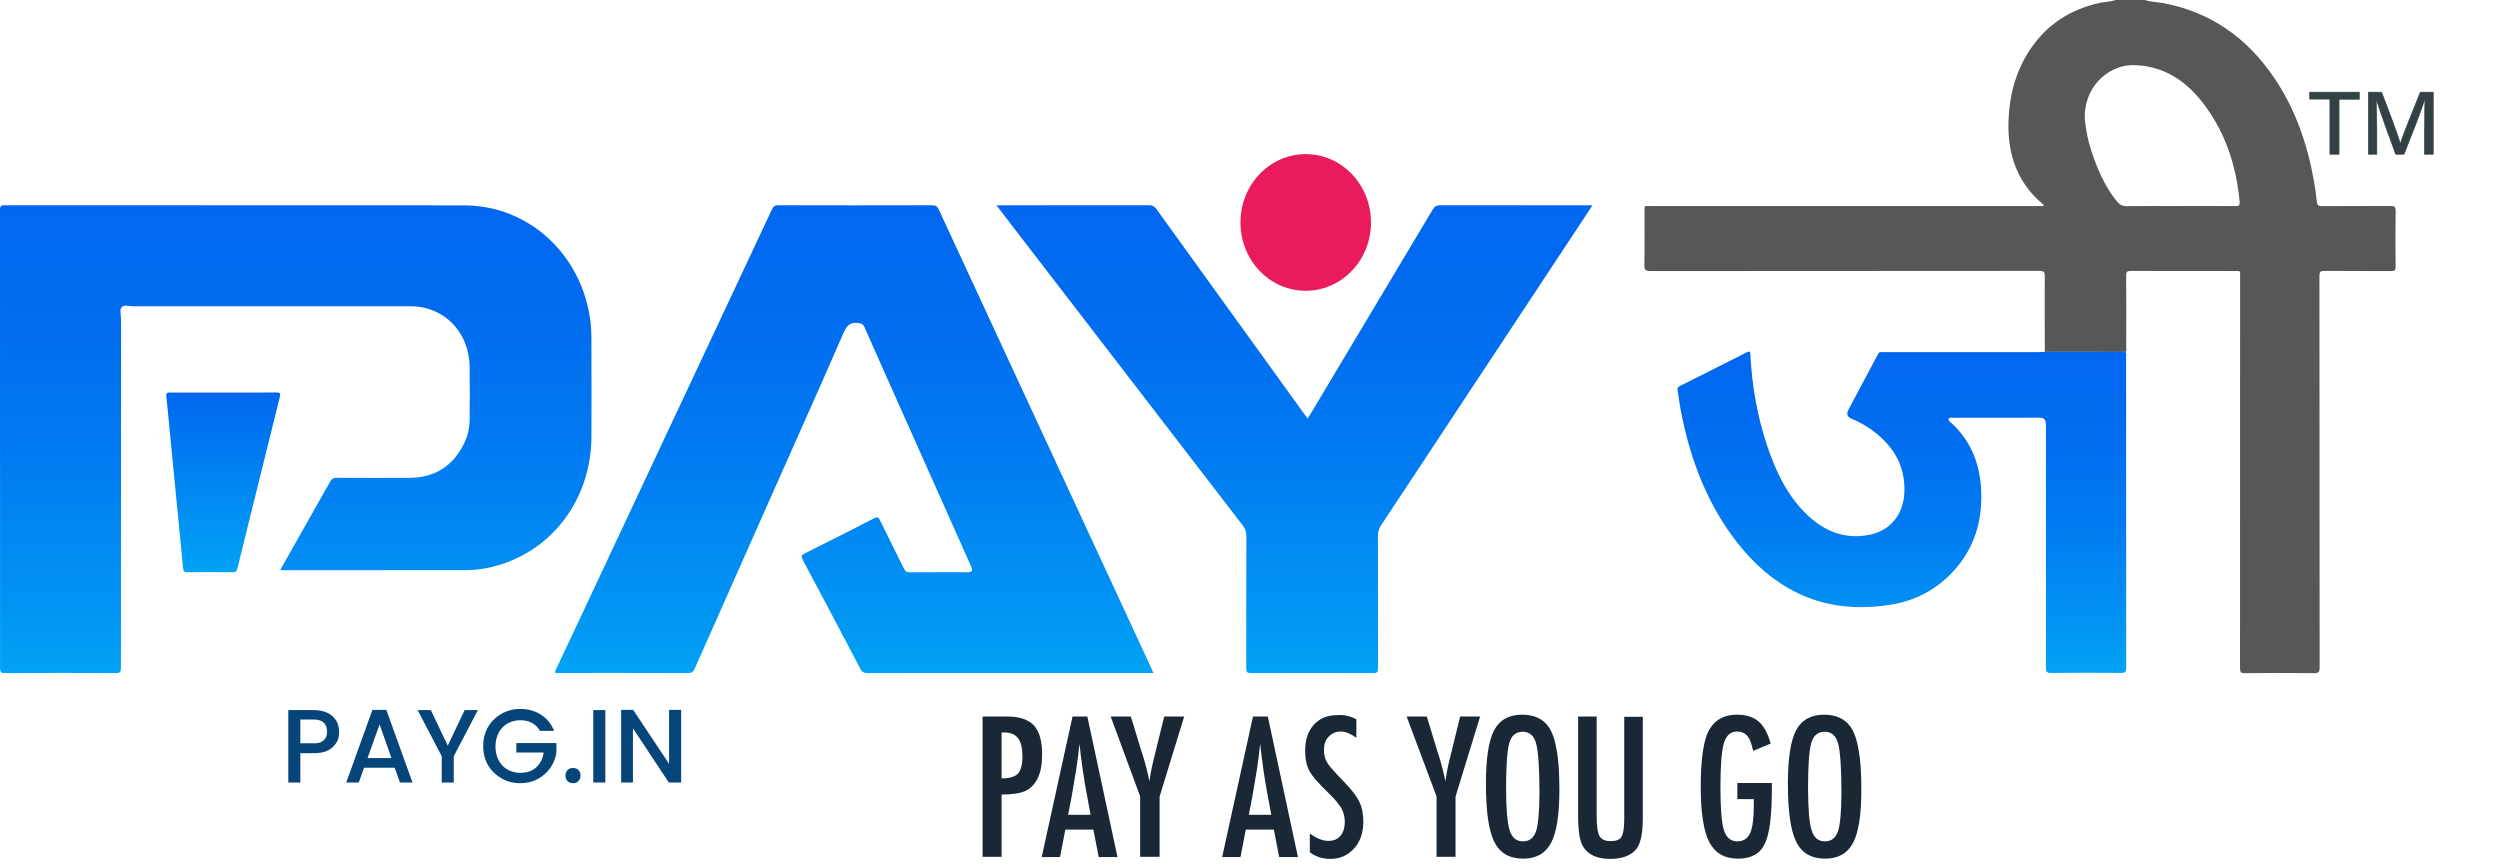 <svg width="239" height="83" viewBox="0 0 239 83" fill="none" xmlns="http://www.w3.org/2000/svg">
<g clip-path="url(#clip0_6591_16641)">
<path d="M195.484 33.634C195.479 31.227 195.462 28.818 195.477 26.411C195.479 25.993 195.369 25.896 194.977 25.896C182.575 25.906 170.171 25.904 157.77 25.916C157.324 25.916 157.192 25.812 157.202 25.33C157.233 23.665 157.209 21.998 157.216 20.333C157.216 19.591 157.121 19.698 157.848 19.698C170.193 19.698 182.536 19.698 194.881 19.698H195.357C195.413 19.599 195.345 19.558 195.289 19.512C192.871 17.483 191.915 14.785 192.01 11.624C192.083 9.237 192.647 6.989 193.923 4.974C195.562 2.384 197.895 0.893 200.776 0.268C201.266 0.161 201.774 0.176 202.252 0H205.038C205.673 0.202 206.339 0.199 206.985 0.329C211.36 1.204 214.787 3.6 217.359 7.361C219.418 10.369 220.592 13.76 221.224 17.373C221.333 17.997 221.426 18.627 221.485 19.257C221.516 19.599 221.624 19.711 221.963 19.708C224.154 19.69 226.342 19.708 228.533 19.69C228.899 19.688 229.028 19.759 229.024 20.18C228.997 21.952 229.004 23.724 229.021 25.496C229.024 25.845 228.921 25.919 228.606 25.916C226.474 25.901 224.342 25.922 222.209 25.898C221.819 25.893 221.738 26.003 221.738 26.396C221.748 38.858 221.746 51.32 221.758 63.785C221.758 64.226 221.68 64.364 221.226 64.356C219.023 64.325 216.817 64.33 214.612 64.356C214.214 64.361 214.146 64.239 214.146 63.854C214.156 51.407 214.156 38.957 214.153 26.51C214.153 25.817 214.236 25.914 213.575 25.911C210.284 25.909 206.99 25.914 203.699 25.901C203.364 25.901 203.257 25.983 203.262 26.347C203.279 28.619 203.272 30.89 203.267 33.162C203.267 33.323 203.318 33.496 203.206 33.644C200.634 33.644 198.06 33.639 195.489 33.636L195.484 33.634ZM208.407 19.695C210.176 19.695 211.945 19.688 213.714 19.703C214.029 19.703 214.141 19.645 214.107 19.28C213.773 15.703 212.67 12.434 210.447 9.653C208.825 7.621 206.792 6.349 204.177 6.229C201.332 6.099 199.024 8.661 199.336 11.624C199.473 12.914 199.798 14.145 200.251 15.343C200.786 16.756 201.432 18.102 202.389 19.265C202.637 19.568 202.911 19.716 203.318 19.711C205.014 19.683 206.709 19.701 208.407 19.701V19.695Z" fill="#565758"/>
<path d="M26.784 54.499C27.008 54.101 27.196 53.765 27.386 53.428C28.779 50.968 30.177 48.51 31.563 46.045C31.715 45.775 31.878 45.678 32.176 45.678C34.496 45.69 36.816 45.693 39.139 45.683C41.51 45.673 43.286 44.607 44.374 42.379C44.736 41.639 44.901 40.844 44.901 40.015C44.904 38.366 44.923 36.714 44.899 35.064C44.853 31.737 42.45 29.279 39.253 29.276C30.404 29.271 21.558 29.276 12.709 29.276C12.348 29.276 11.884 29.116 11.655 29.343C11.406 29.59 11.569 30.087 11.569 30.475C11.562 41.591 11.557 52.707 11.562 63.82C11.562 64.215 11.491 64.35 11.077 64.348C7.536 64.328 3.999 64.33 0.459 64.348C0.098 64.348 0.005 64.256 0.005 63.876C0.012 49.275 0.01 34.676 0 20.078C0 19.736 0.066 19.621 0.422 19.621C15.073 19.631 29.721 19.621 44.372 19.634C50.511 19.639 55.571 24.262 56.434 30.607C56.51 31.161 56.537 31.724 56.539 32.282C56.549 35.431 56.551 38.582 56.542 41.731C56.522 47.806 52.689 52.827 47.027 54.201C46.192 54.405 45.341 54.507 44.484 54.507C38.668 54.514 32.852 54.509 27.035 54.509C26.977 54.509 26.92 54.504 26.784 54.497V54.499Z" fill="url(#paint0_linear_6591_16641)"/>
<path d="M110.268 64.336H109.768C100.819 64.336 91.867 64.336 82.918 64.343C82.584 64.343 82.408 64.244 82.247 63.933C80.425 60.458 78.592 56.988 76.745 53.528C76.572 53.202 76.592 53.077 76.928 52.911C79.151 51.807 81.364 50.683 83.572 49.548C83.857 49.403 83.979 49.431 84.128 49.737C84.875 51.274 85.651 52.796 86.4 54.331C86.534 54.607 86.685 54.716 86.993 54.714C88.849 54.696 90.706 54.706 92.562 54.706C92.91 54.706 93.013 54.544 92.87 54.222C90.462 48.824 88.054 43.427 85.646 38.029C84.643 35.783 83.638 33.537 82.65 31.283C82.523 30.995 82.369 30.926 82.074 30.883C81.31 30.773 80.957 31.087 80.639 31.824C78.646 36.423 76.592 40.992 74.559 45.571C71.844 51.685 69.124 57.796 66.418 63.912C66.274 64.236 66.12 64.348 65.776 64.346C61.685 64.331 57.596 64.336 53.504 64.336H53.08C53.041 64.121 53.16 63.991 53.226 63.849C55.976 57.985 58.73 52.121 61.482 46.259C65.591 37.509 69.702 28.762 73.803 20.009C73.935 19.731 74.079 19.624 74.386 19.624C79.302 19.637 84.221 19.637 89.137 19.624C89.464 19.624 89.61 19.736 89.749 20.037C96.515 34.651 103.29 49.26 110.063 63.872C110.124 64.004 110.182 64.142 110.268 64.341V64.336Z" fill="url(#paint1_linear_6591_16641)"/>
<path d="M95.27 19.629C95.483 19.629 95.612 19.629 95.739 19.629C100.453 19.629 105.166 19.631 109.88 19.621C110.195 19.621 110.37 19.733 110.553 19.986C115.284 26.553 120.024 33.116 124.762 39.679C124.831 39.776 124.902 39.87 125.006 40.013C125.111 39.847 125.206 39.707 125.294 39.561C129.186 33.057 133.077 26.553 136.959 20.045C137.139 19.744 137.325 19.621 137.676 19.621C142.36 19.634 147.045 19.631 151.732 19.631H152.229C152.095 19.843 151.998 20.001 151.895 20.157C145.281 30.171 138.667 40.188 132.045 50.198C131.83 50.524 131.726 50.838 131.728 51.241C131.74 55.45 131.728 59.659 131.74 63.871C131.74 64.241 131.665 64.35 131.294 64.348C127.393 64.333 123.491 64.333 119.59 64.348C119.229 64.348 119.136 64.254 119.139 63.876C119.151 59.667 119.139 55.458 119.153 51.246C119.153 50.84 119.044 50.537 118.802 50.224C111.061 40.173 103.327 30.115 95.59 20.06C95.5 19.943 95.415 19.825 95.27 19.631V19.629Z" fill="url(#paint2_linear_6591_16641)"/>
<path d="M195.484 33.634C198.056 33.634 200.63 33.639 203.201 33.641C203.294 33.794 203.255 33.965 203.255 34.128C203.255 44.033 203.252 53.938 203.264 63.843C203.264 64.261 203.147 64.335 202.779 64.333C200.544 64.315 198.312 64.31 196.077 64.335C195.657 64.34 195.589 64.198 195.591 63.803C195.599 56.047 195.594 48.294 195.591 40.538C195.591 40.133 195.396 39.931 195.006 39.931C192.22 39.931 189.436 39.931 186.65 39.939C186.53 39.939 186.369 39.873 186.301 40.036C186.23 40.199 186.369 40.275 186.467 40.362C188.553 42.226 189.409 44.66 189.416 47.45C189.421 50.002 188.692 52.314 187.057 54.252C185.425 56.187 183.346 57.357 180.933 57.775C174.507 58.895 169.413 56.508 165.541 51.157C162.942 47.564 161.471 43.45 160.649 39.062C160.542 38.483 160.476 37.897 160.378 37.315C160.342 37.099 160.415 36.989 160.6 36.897C162.728 35.834 164.858 34.768 166.978 33.687C167.4 33.473 167.324 33.782 167.339 34.006C167.502 36.935 168 39.801 168.927 42.575C169.752 45.04 170.84 47.355 172.711 49.163C174.465 50.856 176.512 51.639 178.903 51.083C180.804 50.639 181.985 49.084 182.06 47.052C182.156 44.531 181.014 42.69 179.142 41.247C178.486 40.742 177.769 40.349 177.015 40.028C176.612 39.857 176.49 39.592 176.7 39.192C177.64 37.402 178.601 35.622 179.545 33.838C179.667 33.606 179.86 33.662 180.038 33.662C183.114 33.662 186.189 33.662 189.265 33.662C191.18 33.662 193.096 33.662 195.011 33.662C195.169 33.662 195.328 33.644 195.486 33.634H195.484Z" fill="url(#paint3_linear_6591_16641)"/>
<path d="M21.375 37.532C23.056 37.532 24.739 37.545 26.42 37.522C26.813 37.517 26.828 37.652 26.745 37.981C25.996 40.977 25.257 43.975 24.515 46.973C23.912 49.413 23.302 51.85 22.714 54.293C22.641 54.596 22.546 54.708 22.231 54.706C20.797 54.685 19.362 54.688 17.925 54.706C17.63 54.708 17.525 54.622 17.498 54.318C17.352 52.692 17.186 51.068 17.03 49.444C16.749 46.56 16.468 43.674 16.186 40.79C16.093 39.827 16.007 38.863 15.898 37.902C15.864 37.591 15.959 37.524 16.239 37.527C17.95 37.54 19.66 37.532 21.37 37.532H21.375Z" fill="url(#paint4_linear_6591_16641)"/>
<path d="M131.067 21.251C131.079 24.859 128.293 27.788 124.841 27.798C121.393 27.808 118.597 24.897 118.588 21.282C118.575 17.674 121.362 14.745 124.814 14.734C128.261 14.724 131.057 17.636 131.067 21.251Z" fill="#EA1B5A"/>
<path d="M220.794 9.452V9.477H220.819H222.735V14.721V14.746H222.76H223.59H223.615V14.721V9.49H225.53H225.555V9.465V8.833V8.808H225.53H220.819H220.794V8.833V9.452ZM229.811 14.746H229.828L229.834 14.731C230.5 13.072 231.49 10.557 231.827 9.457C231.8 10.086 231.786 11.143 231.786 12.18H231.771V12.205V14.721V14.746H231.796H232.596H232.621V14.721V8.833V8.808H232.596H231.396H231.38L231.373 8.823C231.018 9.699 230.573 10.796 230.201 11.745C229.853 12.632 229.567 13.392 229.477 13.719C229.215 12.861 228.352 10.521 227.686 8.824L227.68 8.808H227.663H226.434H226.409V8.833V14.721V14.746H226.434H227.204H227.229V14.721V12.376C227.229 11.419 227.202 10.172 227.161 9.465C227.512 10.637 228.511 13.354 229.017 14.729L229.017 14.73L229.023 14.746H229.041H229.811Z" fill="#324144" stroke="#324144" stroke-width="0.05"/>
</g>
<path d="M32.192 70.949C32.015 71.257 31.749 71.522 31.394 71.721C31.018 71.919 30.553 72.007 29.977 72.007H28.714V74.809H27.562V67.883H29.954C30.486 67.883 30.951 67.971 31.306 68.147C31.682 68.324 31.948 68.588 32.148 68.897C32.325 69.206 32.413 69.559 32.413 69.934C32.436 70.309 32.369 70.64 32.192 70.949ZM30.951 70.772C31.173 70.574 31.262 70.309 31.262 69.934C31.262 69.184 30.841 68.787 29.977 68.787H28.714V71.059H29.977C30.42 71.081 30.73 70.971 30.951 70.772Z" fill="#06457A"/>
<path d="M37.73 73.398H34.806L34.296 74.81H33.1L35.603 67.862H36.932L39.436 74.81H38.239L37.73 73.398ZM37.42 72.472L36.29 69.251L35.138 72.472H37.42Z" fill="#06457A"/>
<path d="M45.685 67.883L43.381 72.294V74.809H42.229V72.294L39.925 67.883H41.188L42.805 71.279L44.422 67.883H45.685Z" fill="#06457A"/>
<path d="M51.621 69.89C51.444 69.537 51.2 69.294 50.868 69.118C50.558 68.942 50.181 68.853 49.76 68.853C49.295 68.853 48.896 68.964 48.52 69.162C48.165 69.361 47.877 69.669 47.678 70.044C47.478 70.419 47.368 70.861 47.368 71.368C47.368 71.875 47.478 72.316 47.678 72.691C47.877 73.066 48.165 73.375 48.52 73.574C48.874 73.772 49.295 73.882 49.76 73.882C50.381 73.882 50.89 73.706 51.267 73.353C51.643 73 51.887 72.537 51.976 71.941H49.361V71.037H53.194V71.919C53.128 72.449 52.928 72.956 52.618 73.397C52.308 73.838 51.909 74.213 51.4 74.478C50.912 74.743 50.358 74.875 49.738 74.875C49.074 74.875 48.475 74.721 47.944 74.412C47.412 74.103 46.969 73.684 46.659 73.155C46.349 72.625 46.194 72.008 46.194 71.324C46.194 70.64 46.349 70.044 46.659 69.493C46.969 68.964 47.412 68.544 47.944 68.236C48.498 67.927 49.074 67.772 49.738 67.772C50.469 67.772 51.134 67.949 51.71 68.324C52.286 68.677 52.707 69.206 52.973 69.868H51.621V69.89Z" fill="#06457A"/>
<path d="M54.26 74.675C54.127 74.543 54.06 74.367 54.06 74.146C54.06 73.947 54.127 73.771 54.26 73.617C54.392 73.484 54.57 73.418 54.791 73.418C54.991 73.418 55.168 73.484 55.301 73.617C55.434 73.749 55.5 73.925 55.5 74.146C55.5 74.344 55.434 74.521 55.301 74.675C55.168 74.808 54.991 74.874 54.791 74.874C54.57 74.874 54.392 74.808 54.26 74.675Z" fill="#06457A"/>
<path d="M57.869 67.883V74.809H56.717V67.883H57.869Z" fill="#06457A"/>
<path d="M65.095 74.81H63.943L60.509 69.626V74.81H59.379V67.862H60.531L63.965 73.023V67.862H65.117V74.81H65.095Z" fill="#06457A"/>
<path d="M93.934 68.501H96.327C97.479 68.501 98.321 68.788 98.853 69.362C99.384 69.957 99.628 70.884 99.628 72.141C99.628 73.928 99.096 75.075 98.055 75.604C97.523 75.847 96.77 75.957 95.751 75.957V81.913H93.934V68.501ZM95.751 74.413C96.504 74.413 97.014 74.258 97.302 73.972C97.59 73.663 97.745 73.112 97.745 72.34C97.745 71.545 97.612 70.95 97.324 70.575C97.036 70.2 96.615 70.023 95.995 70.023H95.751V74.413Z" fill="#192834"/>
<path d="M102.534 68.501H103.951L106.832 81.934H105.037L104.527 79.309H101.847L101.337 81.934H99.587L102.534 68.501ZM104.262 77.897L103.863 75.758C103.597 74.302 103.375 72.758 103.198 71.103C103.11 71.92 103.021 72.736 102.888 73.552C102.755 74.368 102.6 75.25 102.445 76.177L102.113 77.897H104.262Z" fill="#192834"/>
<path d="M106.183 68.501H108.11L108.997 71.412C109.019 71.501 109.063 71.589 109.085 71.699C109.107 71.809 109.152 71.92 109.196 72.03C109.528 73.089 109.75 73.971 109.883 74.699C109.993 73.971 110.082 73.486 110.149 73.199L110.437 72.008L110.547 71.545L111.301 68.501H113.206L110.857 76.155V81.912H108.997V76.133L106.183 68.501Z" fill="#192834"/>
<path d="M119.785 68.501H121.203L124.083 81.934H122.289L121.779 79.309H119.098L118.589 81.934H116.839L119.785 68.501ZM121.535 77.897L121.137 75.758C120.871 74.302 120.649 72.758 120.472 71.103C120.383 71.92 120.295 72.736 120.162 73.552C120.029 74.368 119.874 75.25 119.719 76.177L119.386 77.897H121.535Z" fill="#192834"/>
<path d="M129.67 68.765V70.53C129.116 70.132 128.628 69.934 128.185 69.934C127.698 69.934 127.321 70.111 127.011 70.441C126.701 70.75 126.568 71.191 126.568 71.721C126.568 72.184 126.679 72.603 126.9 72.934C127.011 73.11 127.188 73.353 127.454 73.64C127.698 73.927 128.03 74.257 128.429 74.676C129.16 75.426 129.67 76.066 129.936 76.618C130.201 77.147 130.334 77.787 130.334 78.559C130.334 79.595 130.046 80.456 129.448 81.117C128.85 81.779 128.097 82.11 127.188 82.11C126.413 82.11 125.748 81.889 125.217 81.47V79.683C125.859 80.147 126.457 80.389 126.989 80.389C127.476 80.389 127.875 80.235 128.141 79.904C128.429 79.573 128.562 79.132 128.562 78.581C128.562 78.095 128.451 77.654 128.23 77.257C128.119 77.081 127.964 76.86 127.764 76.618C127.565 76.375 127.321 76.11 127.011 75.823C126.546 75.382 126.169 74.963 125.859 74.632C125.549 74.279 125.328 73.971 125.195 73.728C124.907 73.221 124.774 72.581 124.774 71.787C124.774 70.728 125.04 69.912 125.593 69.294C126.147 68.677 126.878 68.368 127.831 68.368C128.451 68.302 129.072 68.456 129.67 68.765Z" fill="#192834"/>
<path d="M134.475 68.501H136.403L137.289 71.412C137.311 71.501 137.355 71.589 137.378 71.699C137.4 71.809 137.444 71.92 137.488 72.03C137.821 73.089 138.042 73.971 138.175 74.699C138.286 73.971 138.375 73.486 138.441 73.199L138.729 72.008L138.84 71.545L139.593 68.501H141.498L139.15 76.155V81.912H137.333V76.133L134.475 68.501Z" fill="#192834"/>
<path d="M149.077 75.536C149.077 77.896 148.811 79.595 148.279 80.587C147.748 81.58 146.861 82.087 145.621 82.087C144.314 82.087 143.383 81.558 142.851 80.477C142.32 79.418 142.054 77.566 142.054 74.897C142.054 72.514 142.32 70.816 142.829 69.823C143.361 68.831 144.247 68.323 145.51 68.323C146.64 68.323 147.482 68.698 148.036 69.47C148.39 69.978 148.656 70.728 148.811 71.676C148.988 72.558 149.077 73.838 149.077 75.536ZM147.172 75.735C147.172 73.419 147.061 71.874 146.861 71.103C146.662 70.331 146.219 69.956 145.576 69.956C144.934 69.956 144.491 70.308 144.292 71.014C144.092 71.72 143.981 73.132 143.981 75.271C143.981 77.235 144.092 78.602 144.314 79.352C144.535 80.08 144.956 80.433 145.599 80.433C146.219 80.433 146.64 80.102 146.861 79.418C147.061 78.757 147.172 77.521 147.172 75.735Z" fill="#192834"/>
<path d="M150.87 68.501H152.642V77.986C152.642 78.957 152.731 79.597 152.908 79.927C153.085 80.236 153.44 80.413 153.971 80.413C154.503 80.413 154.858 80.28 155.013 79.994C155.19 79.707 155.278 79.133 155.278 78.273V68.523H157.051V78.273C157.051 79.729 156.829 80.722 156.386 81.229C155.854 81.824 155.035 82.111 153.927 82.111C152.709 82.111 151.867 81.736 151.379 80.986C151.025 80.479 150.87 79.486 150.87 78.008V68.501Z" fill="#192834"/>
<path d="M166.09 74.852H169.391V75.382C169.391 77.984 169.169 79.771 168.704 80.676C168.261 81.624 167.397 82.087 166.157 82.087C164.872 82.087 163.963 81.558 163.409 80.521C162.878 79.484 162.59 77.72 162.59 75.271C162.59 72.448 162.878 70.573 163.476 69.647C164.03 68.764 164.894 68.323 166.046 68.323C166.932 68.323 167.619 68.544 168.106 68.963C168.616 69.382 168.992 70.088 169.28 71.081L167.597 71.786C167.53 71.433 167.441 71.147 167.353 70.904C167.264 70.661 167.153 70.485 167.043 70.353C166.821 70.088 166.489 69.933 166.046 69.933C165.448 69.933 165.027 70.308 164.805 71.036C164.584 71.808 164.473 73.198 164.473 75.227C164.473 77.257 164.584 78.646 164.805 79.352C165.027 80.08 165.47 80.433 166.09 80.433C166.666 80.433 167.065 80.168 167.309 79.661C167.552 79.109 167.663 78.249 167.663 77.036V76.661V76.396H166.09V74.852Z" fill="#192834"/>
<path d="M177.945 75.537C177.945 77.897 177.679 79.596 177.147 80.588C176.616 81.581 175.73 82.088 174.489 82.088C173.182 82.088 172.251 81.559 171.72 80.478C171.188 79.419 170.922 77.566 170.922 74.897C170.922 72.515 171.188 70.817 171.698 69.824C172.229 68.831 173.115 68.324 174.378 68.324C175.508 68.324 176.35 68.699 176.904 69.471C177.258 69.978 177.524 70.728 177.679 71.677C177.856 72.559 177.945 73.838 177.945 75.537ZM176.04 75.735C176.04 73.419 175.929 71.875 175.73 71.103C175.53 70.331 175.087 69.956 174.445 69.956C173.802 69.956 173.359 70.309 173.16 71.015C172.96 71.721 172.85 73.133 172.85 75.272C172.85 77.235 172.96 78.603 173.182 79.353C173.403 80.081 173.824 80.434 174.467 80.434C175.087 80.434 175.508 80.103 175.73 79.419C175.929 78.757 176.04 77.522 176.04 75.735Z" fill="#192834"/>
<defs>
<linearGradient id="paint0_linear_6591_16641" x1="28.274" y1="64.345" x2="28.274" y2="19.621" gradientUnits="userSpaceOnUse">
<stop stop-color="#01A2F5"/>
<stop offset="0.13" stop-color="#0195F3"/>
<stop offset="0.46" stop-color="#017BF1"/>
<stop offset="0.76" stop-color="#016CEF"/>
<stop offset="1" stop-color="#0167EF"/>
</linearGradient>
<linearGradient id="paint1_linear_6591_16641" x1="81.669" y1="64.346" x2="81.669" y2="19.622" gradientUnits="userSpaceOnUse">
<stop stop-color="#01A2F5"/>
<stop offset="0.13" stop-color="#0195F3"/>
<stop offset="0.46" stop-color="#017BF1"/>
<stop offset="0.76" stop-color="#016CEF"/>
<stop offset="1" stop-color="#0167EF"/>
</linearGradient>
<linearGradient id="paint2_linear_6591_16641" x1="123.75" y1="64.345" x2="123.75" y2="19.619" gradientUnits="userSpaceOnUse">
<stop stop-color="#01A2F5"/>
<stop offset="0.13" stop-color="#0195F3"/>
<stop offset="0.46" stop-color="#017BF1"/>
<stop offset="0.76" stop-color="#016CEF"/>
<stop offset="1" stop-color="#0167EF"/>
</linearGradient>
<linearGradient id="paint3_linear_6591_16641" x1="181.816" y1="64.338" x2="181.816" y2="33.618" gradientUnits="userSpaceOnUse">
<stop stop-color="#01A2F5"/>
<stop offset="0.13" stop-color="#0195F3"/>
<stop offset="0.46" stop-color="#017BF1"/>
<stop offset="0.76" stop-color="#016CEF"/>
<stop offset="1" stop-color="#0167EF"/>
</linearGradient>
<linearGradient id="paint4_linear_6591_16641" x1="21.341" y1="54.706" x2="21.341" y2="37.522" gradientUnits="userSpaceOnUse">
<stop stop-color="#01A2F5"/>
<stop offset="1" stop-color="#0167EF"/>
</linearGradient>
<clipPath id="clip0_6591_16641">
<rect width="238.485" height="64.353" fill="white"/>
</clipPath>
</defs>
</svg>
